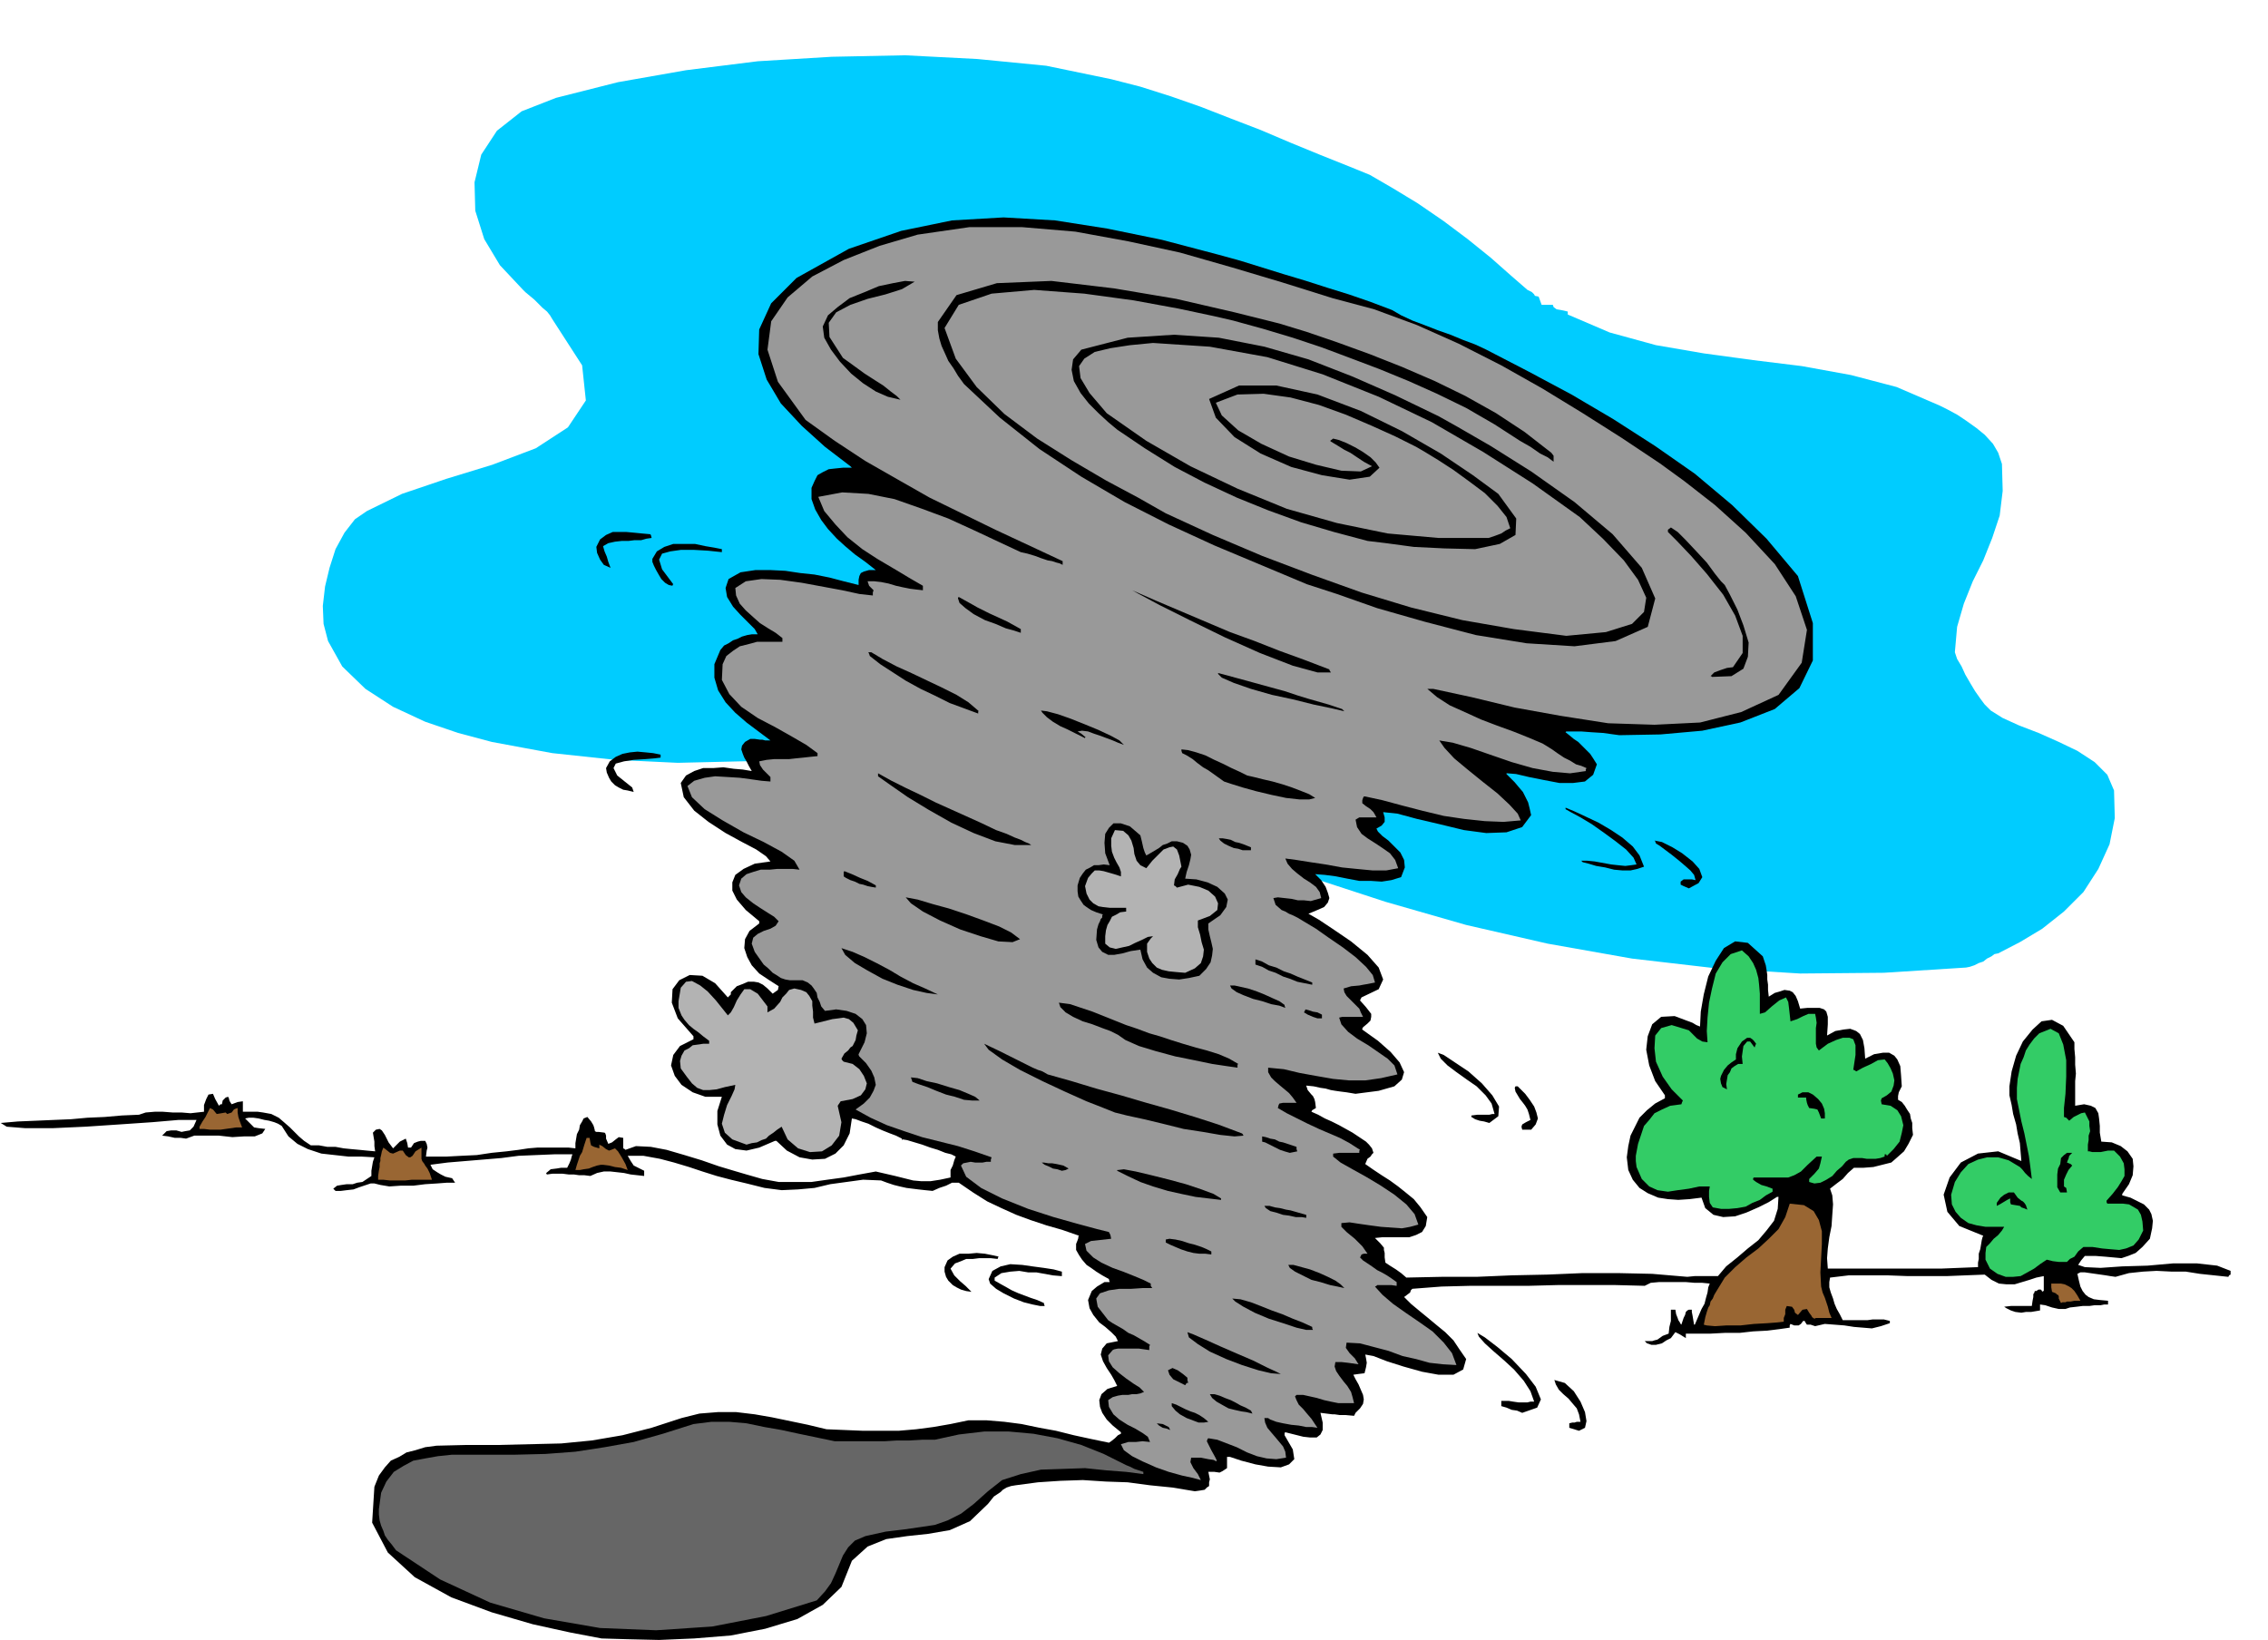 <svg xmlns="http://www.w3.org/2000/svg" fill-rule="evenodd" height="354.693" preserveAspectRatio="none" stroke-linecap="round" viewBox="0 0 3035 2195" width="490.455"><style>.pen1{stroke:none}.brush2{fill:#000}.brush3{fill:#963}.brush5{fill:#b3b3b3}.brush7{fill:#3c6}</style><path class="pen1" style="fill:#0cf" d="m2044 388-23-20-26-23-31-25-32-24-35-24-33-20-31-18-27-11-40-16-39-16-40-17-39-15-41-16-40-14-41-13-39-10-87-18-92-9-97-5-98 2-99 6-96 12-91 16-83 21-46 18-33 26-21 32-9 37 1 38 12 38 21 35 31 33 3 3 6 5 6 5 6 6 5 5 6 5 4 5 3 5 40 62 5 47-24 36-43 28-58 22-62 19-59 20-47 23-16 11-14 18-12 22-8 25-6 25-3 26 1 24 6 23 19 34 31 30 37 24 43 20 44 15 45 12 43 8 38 7 84 9 84 4 85-2 85-1 84-3 86 2 85 8 86 18 42 11 43 15 42 16 42 19 41 18 41 18 42 17 42 17 101 33 108 31 109 25 113 20 112 13 113 7 112-1 110-7 5-1 6-2 6-3 6-2 5-4 6-3 4-3 5-1 29-15 30-18 29-23 26-26 20-31 15-33 7-35-1-37-9-21-17-17-23-15-25-12-27-12-26-10-22-10-16-10-8-8-6-8-7-10-6-10-7-12-5-11-6-10-3-9 3-34 9-31 12-30 14-28 12-30 10-30 4-33-1-36-5-15-7-12-11-12-11-9-14-10-12-8-13-7-10-5-58-25-61-16-66-12-65-8-66-9-64-11-62-17-56-24v-4l-9-2-6-1-4-3-1-3h-15l-4-11-5-1-1-2-3-3-6-3z"/><path class="pen1 brush2" d="m1 1503 23-2 24-1 23-1 24-1 22-2 23-1 23-2 23-1 9-3 12-1h11l13 1h12l12 1 9-1 9-1v-9l3-8 3-6 6-1 3 7 5 9 2-2h2l1-5 3-3 1-1 3-1 1 1 1 4 1 2 2 3 8-3 7-1v14h20l7 1 11 2 10 5 7 6 8 7 6 6 6 6 7 6 9 6h11l11 2h11l11 2 10 1 11 1 10 1 11 1-1-7v-6l-1-6-1-6 4-4 5-1 3 2 4 6 2 4 3 6 3 4 3 4 9-9 8-4 2 6 1 6h4l4-6 5-2 4-1h6l2 4 1 5-1 4-1 8h28l19-1 21-1 20-3 20-2 16-2 13-2 12-1h42l9 1v-7l1-6 1-6 3-6 1-6 3-5 2-4 5-2 5 6 3 5 1 3 1 4v1l2 1h3l8 1 1 1 1 3v4l3 7 5-2 5-4 4-3 6 1v14l2 1 1 1 14-5 20 1 21 4 24 7 23 7 23 8 20 6 17 5 21 6 22 4h44l21-3 22-3 21-4 22-4 13 3 13 3 12 3 12 3 11 1h12l13-2 14-3v-10l3-6 2-7 2-5-6-3-8-2-10-4-10-3-11-4-10-3-10-3-6-1-1 1v2-4l-8-4-8-3-10-4-9-4-10-5-9-3-8-3-5-1-3 20-8 16-11 11-14 7-17 1-17-3-17-9-14-13h-2l-21 9-17 4-15-2-11-6-9-12-4-15v-18l6-19h-22l-17-6-15-10-9-12-5-14 3-14 9-12 18-9v-4l-21-24-8-21 1-18 9-12 14-7 17 1 17 10 17 19 2-2 2-2v-3l1-1 7-7 8-3 7-3h8l6 1 6 3 6 5 7 7 7-5 1-5-14-9-12-8-10-11-6-11-4-12 1-12 6-11 13-10v-3l-18-15-12-14-6-12v-11l4-10 11-8 15-7 21-3-6-7-13-9-19-10-22-12-23-15-19-15-14-18-4-19 7-10 11-6 12-4h14l13-1 14 2 12 1 12 2-4-7-3-6-3-5-2-5-2-6 1-5 4-5 7-4h6l7 1h3l4 1h7l-16-12-16-12-15-13-13-14-10-16-5-17v-18l8-19 5-6 6-3 6-4 6-2 6-3 7-2 6-1h8l-4-7-8-8-11-11-10-11-8-13-2-12 4-12 16-9 20-3h20l20 1 20 3 19 2 20 4 19 5 20 5v-7l1-5 2-4 4-2 7-2h9l-14-11-14-10-13-11-11-10-12-13-9-12-8-14-5-14v-15l4-9 4-8 7-4 8-4 9-1 10-1h12l-1-1-1-1-34-26-31-28-28-30-19-32-11-34 1-33 16-35 34-34 70-39 70-24 68-14 69-4 69 4 70 11 73 15 76 20 29 8 29 9 29 9 30 9 28 9 29 9 29 10 29 11 12 7 15 7 16 6 18 7 17 6 17 7 16 6 15 7 56 29 58 31 56 33 56 36 53 37 50 42 46 45 42 50 20 63v50l-18 37-33 28-46 18-51 11-56 5-55 1-22-3-16-1-13-1h-20l-1 1 5 4 6 5 6 4 6 6 5 5 5 5 4 6 5 8-5 14-11 9-16 2h-18l-21-4-20-4-17-4-12-1h-1v1l5 5 6 6 5 6 6 7 3 6 4 8 2 8 2 9-12 16-21 7-27 1-30-4-33-8-30-7-26-7-19-2 2 7v6l-4 5-7 4 2 4 6 6 8 6 9 9 7 7 5 10 1 10-5 13-13 4-13 2-15-1h-15l-16-3-15-3-15-2-13-1 8 8 6 9 3 8 2 7-2 6-5 6-9 4-12 5 14 8 21 14 22 15 22 18 15 17 6 16-6 13-23 11-1 2-1 2 8 9 7 9v4l-1 5-4 4-6 5-1 2v1l21 15 17 15 12 14 6 13-3 10-10 9-21 6-31 4-12-2-8-1-7-1-6-1-7-2-7-1-9-2-10-1 2 6 5 6 2 2 2 4 1 4 1 8-5 3-1 2 9 4 9 5 9 4 10 5 9 5 9 5 9 6 9 6 4 4 4 5 1 3 1 3-2 2-2 3-4 3-3 7 10 7 12 8 11 7 11 8 10 8 11 9 9 11 9 13-2 12-5 8-8 4-9 3h-36l-10 1 7 7 5 6v3l1 4v6l1 7 6 4 8 5 7 5 7 6 47-1h47l47-2 48-1 47-2h47l46 1 47 4 10-1h31l11-13 15-12 14-12 14-11 11-13 10-13 5-16 1-16h-2l-11 7-14 7-16 7-15 5-16 1-13-3-11-9-5-14-16 2-15 1-14-1-13-2-14-6-11-7-9-11-6-13-2-17 2-15 3-14 6-12 6-12 10-10 11-9 13-7v-4l-13-19-8-21-4-21 2-18 6-16 12-10 18-1 24 9 5 3 5 2 1-20 4-23 6-24 10-21 11-17 15-9 17 2 20 18 2 6 2 6 1 6 1 7v6l1 7v7l1 9 8-5 7-2 6-2 7 1 4 2 4 5 3 7 3 10 10-1h16l6 2 3 3 2 7v10l-1 15 11-6 11-2 9-1 8 3 5 4 4 8 2 11 1 14 12-6 12-2h8l7 4 4 5 4 9 1 12 1 15-4 8-1 5v5l5 3 4 5 3 5 4 6 1 6 2 6v7l1 9-6 12-6 10-9 8-8 7-12 3-12 3-13 1h-13l-8 7-7 8-8 6-9 7 3 9 1 12-1 14-1 15-3 15-2 15-1 13 1 14h151l25-1 25-1v-6l1-5v-7l2-6 1-6 1-6 1-4 1-2-32-13-16-19-5-23 8-23 15-20 23-12 27-3 31 13-1-12-1-12-3-13-2-12-4-14-2-12-3-13v-12l3-20 6-21 9-19 13-16 12-11 14-2 15 8 15 22v9l1 11v10l1 12-1 10v33l12-2 9 2 6 3 4 7 1 7 1 10v9l2 12 14 1 12 5 9 7 7 10 1 10-1 12-5 12-9 13v2l11 3 10 5 8 4 7 7 3 6 2 9-1 10-3 14-10 11-9 8-10 4-9 3-11-1-11-1-13-1h-14l-5 6-4 6 9 3 21 1 29-2 34-1 34-3h32l27 3 18 7v5l-2 1-1 2-19-2-19-2-19-3h-19l-20-1-18 1-19 2-18 5-7-1-6-1-7-1-7-1-7-1-7-1h-6l-4 2 2 9 2 8 3 6 4 5 4 3 7 3 8 1 11 1v5h-5l-5 1h-8l-7 1h-9l-8 1-9 1-6 2h-9l-9-2-9-3-7-1v8l-6 1-6 1h-7l-6 1-8-1-6-2-6-3-3-2 9-1h28l1-7 1-5v-4l1-1 1-3h2l3-2h3l1 1 1 2 1-1h1v-20l-10 2-9 3-10 3-10 3h-11l-10-1-10-5-9-7-26 1-25 1h-52l-27-1h-52l-25 3-1 6v7l2 7 3 8 2 7 3 7 4 7 4 8h33l7-1h15l8 2v3l-12 4-12 3-12-1-12-1-13-2-13-1-13-1-13 3-6-2h-5l-2-3-1-2h-2l-3 4-3 2h-6l-5-2-1 2v3l-14 2-16 2-19 1-18 2h-20l-19 1h-33v6l-8-5-6-3-3 4-3 4-6 3-6 4-8 2h-6l-6-2-3-3h10l3-1 4-1 7-5 8-3 1-9 2-8v-15h6l1 6 2 5 1 3 2 3 1 2 1 1 3-9 2-4 1-4 2-2 2-1h4v3l1 5 1 6 1 6h1l3-7 3-7 3-7 4-7 2-8 2-7 1-7 2-5-10-1h-10l-12-1h-36l-11 1-8 4-39-1h-78l-38 1h-78l-39 1-39 3-2 2-1 3-4 3-4 3 9 9 12 10 11 9 12 10 11 9 11 11 8 12 9 13-4 14-13 7h-20l-22-4-25-7-22-7-18-7-11-2 1 5 1 6-1 6-2 8-8 1-7 1 3 6 4 7 3 7 3 7 1 6-1 6-4 6-6 6-1 2-1 2-11-1h-8l-7-1h-3l-8-1-8-1 3 13v10l-3 6-5 4h-9l-9-1-12-3-12-3-1 1v3l11 19 2 13-7 7-11 4-17-1-17-3-19-5-15-5h-4v15l-6 4-4 2-7-1h-8l1 5 1 5-1 4v5l-3 2-3 3-6 1-7 1-30-5-30-3-30-4-29-1-31-2-30 1-30 2-30 4-6 1-6 2-5 3-3 3-9 6-8 10-24 23-27 12-29 5-28 3-28 4-25 10-21 19-14 35-25 24-34 19-43 13-46 9-49 4-47 2-43-1-34-1-42-8-50-11-55-16-54-20-49-27-36-33-21-40 3-48 6-15 8-11 8-9 11-5 10-6 12-3 13-4 15-2 41-1h42l42-1 42-1 41-4 41-7 39-10 40-13 24-6 25-2h24l25 3 23 4 24 5 24 5 25 6 24 1 24 1h49l23-2 23-3 23-4 24-5h24l24 2 23 3 24 5 22 4 24 6 23 5 24 5 3-2 5-4 4-4 4-2v-2l-11-9-8-8-6-9-3-8-1-9 3-8 8-7 13-4-4-8-4-7-6-9-5-9-3-9 2-8 6-7 15-3-3-6-6-6-8-7-8-6-8-10-5-9-2-11 5-12 7-6 5-3 5-3h7l-1-3v-1l-9-5-8-5-7-5-6-4-6-7-4-6-4-7v-8l2-5 1-3v-2l1-1-23-8-21-6-21-7-19-7-20-9-19-9-19-12-19-13h-9l-8 4-9 3-9 4-10-1-9-1-8-1-8-1-9-2-8-2-9-3-8-3-24-1-22 3-22 3-21 5-22 2-22 1-23-3-24-6-21-5-19-5-19-6-18-6-20-6-19-5-22-4h-21l4 7 4 6 6 3 8 4v7l-9-1-9-1-9-2-9-1-9-1h-9l-9 2-9 4-8-1h-7l-7-1h-7l-8-1h-14l-7 1-1-1v-1l6-5 8-1 6-1h8l3-6 2-5 1-4 1-3h-24l-24 1-24 1-23 3-24 2-24 2-24 2-23 3 3 6 6 4 5 3 6 3 9 2 4 6h-11l-13 1-16 1-16 2h-17l-15 1-12-2-8-2h-5l-6 2-9 3-8 3-9 1-8 1h-7l-3-3 5-4 6-1 7-1h8l6-2 7-1 6-4 6-4v-7l1-6 1-6 2-6-18-1h-17l-18-2-18-2-18-6-14-7-12-10-9-14-5-3-5-2-7-2-6-1-8-2-7-1h-6l-5 1 7 7 5 5 6 1 9 1-4 6-10 4h-14l-16 1-18-2h-33l-11 4-7-1h-8l-9-2-8-1 6-6 6-1h7l7 2 5-1 6-1 5-5 4-9h-24l-35 3-44 3-45 3-44 2H34l-25-2-8-5z"/><path class="pen1 brush3" d="m267 1508 4-7 4-6 3-6 3-6 4 2 5 6 6-1 6-1 1 1 1 1 6-2 3-4 2-1 3-1v6l1 6 2 6 3 8h-8l-7 1-7 1-7 1h-14l-8-1h-6v-3zm239 66 1-7 1-5v-5l1-3v-4l1-4 1-5 2-5 4 3 5 4 4 1 9-4h4l4 6 4 3h2l3-2 4-6 8-5v15l1 3 3 4 1 2 3 4 3 6 3 9h-27l-9 1h-20l-9-1h-7v-5z"/><path class="pen1" style="fill:#666" d="m507 2020 3-22 7-15 10-13 13-8 13-7 16-3 17-3 19-2h85l40-1 40-3 39-6 39-7 39-11 41-13 24-3h24l23 2 24 5 23 4 23 5 24 5 24 5h67l16-1h17l17-1h17l32-7 34-4h33l33 3 32 6 32 9 30 12 30 15 5 2 6 3 6 2 6 2v3l-23-3-26-2-29-3-29 1-30 1-27 6-25 8-19 15-19 17-17 13-18 9-17 6-20 3-21 3-25 3-27 6-14 6-9 9-7 11-5 12-5 12-6 13-8 11-11 12-68 21-72 14-75 5-75-3-75-13-72-21-67-31-59-39-6-8-5-6-4-6-2-6-3-7-2-7-1-8v-7z"/><path class="pen1 brush3" d="m770 1566 2-7 2-6 2-6 3-5 3-10 3-9h4l1 6 1 4 4 2 7 2v-5l4 2 5 4 4 2 8-3 4 4 5 8 5 9 3 8-9-3-8-1-8-2-8-1h-3l-5 1-6 2-5 2-7 1-5 1h-6z"/><path class="pen1 brush2" d="m798 732 5-10 8-6 9-4h18l11 1 10 1 11 1 1 1 1 4-7 1-7 2h-9l-8 1h-9l-9 1-9 2-7 4 2 7 3 7 2 7 3 8-9-4-5-7-4-9-1-8zm13 296 5-9 8-6 9-4 10-2 10-1 11 1 10 1 10 2v4l-8 1-12 1-16 1-13 2-11 3-3 6 5 10 20 16 1 3 1 3-8-2-6-1-6-3-5-3-5-5-3-5-3-7-1-6zm62-280 6-10 10-6 12-4h29l14 3 12 2 10 2v4l-19-2-18-1h-18l-14 2-11 3-4 8 4 13 15 20-1 1v1l-5-1-5-3-5-5-3-5-4-7-3-6-2-5v-4z"/><path class="pen1 brush5" d="m908 1340 3-18 7-8 8-1 11 6 10 8 11 12 8 10 8 10 4-4 4-7 4-9 5-8 5-7h8l10 6 13 17v8l9-5 8-9 3-6 5-5 4-5 7-2 9 2 7 3 4 5 4 7v6l1 8v8l2 8 8-2 8-2 8-2 8-1 7-1 7 2 6 5 6 10-2 7-1 6-2 4-2 4-3 2-3 4-5 4-4 7 1 2 2 2 12 3 9 7 6 9 4 10-2 8-6 8-11 5-16 3-2 3-2 3 5 22-3 18-10 13-13 8-16 1-16-5-14-12-8-17-6 4-5 4-6 4-4 4-6 2-6 3-7 1-7 2-19-7-10-9-4-12 3-12 4-13 6-12 4-9 1-6-14 3-11 3-10 1h-8l-8-3-7-6-7-9-8-11-1-10 2-7 4-7 6-3 5-4 7-1 7-1h8v-4l-8-6-6-5-7-5-6-5-6-7-4-6-4-10v-9z"/><path class="pen1" style="fill:#999" d="m920 1052 9-7 14-4 14-2 17 1 16 1 15 2 14 2 12 1v-6l-5-5-5-5-4-6-1-5 10-2 10-1h20l9-1 10-1 9-1 10-1v-4l-15-11-19-11-23-13-23-12-22-15-16-17-10-19 1-21 5-11 9-7 9-6 12-3 11-3h34v-5l-9-7-10-6-11-7-9-8-10-9-8-9-5-11-1-10 14-9 21-3 25 1 29 4 27 5 27 5 23 5 18 2v-4l1-3-6-6-2-6h9l9 1 10 2 10 3 9 2 10 2 8 1 9 1v-6l-19-11-20-12-22-13-20-13-20-16-16-17-15-18-8-19 32-6 35 2 35 7 37 13 35 13 35 16 32 15 30 14 9 2 10 3 8 3 9 3 6 1 6 2 4 1 4 2v-5l-45-21-45-21-45-22-43-21-44-25-42-24-41-27-39-28-37-51-14-43 5-38 22-32 33-28 42-22 48-19 51-15 69-10h71l71 6 71 13 69 15 70 20 67 20 67 21 56 15 57 21 56 25 57 29 55 31 54 33 52 33 51 34 33 24 41 32 41 37 39 42 28 43 15 45-7 44-31 43-50 23-55 14-61 3-62-2-64-10-61-11-58-14-51-11h-8l13 11 17 11 20 9 22 10 21 8 22 8 20 8 19 8 5 3 8 5 7 5 9 6 8 4 8 5 7 2 7 3-1 2v2l-21 3-23-2-27-5-28-8-29-10-26-9-24-7-18-3 7 10 13 14 18 15 21 17 19 15 16 15 11 12 4 9-23 2-25-1-28-3-27-4-29-7-27-7-26-7-23-5h-2l-1 2-1 3v4l5 4 6 4 4 4 4 7h-23l-5 3 2 10 6 9 8 6 11 7 9 6 10 7 7 9 4 11-16 3h-18l-21-2-20-2-22-4-20-3-19-3-15-2 3 7 6 7 7 6 9 7 8 5 8 6 5 7 2 8-7 2-7 2-9-1h-8l-9-2-9-1-9-1-6 1 3 9 8 7 5 2 5 3 5 2 6 3 10 6 15 9 17 12 19 13 17 13 14 13 9 11 3 10-5 1-5 1-6 1-5 1-11 1-10 3 1 5 3 5 4 4 5 5 4 4 4 4 2 5 3 6h-28l-4 1 3 9 9 10 12 9 15 9 13 9 13 9 9 9 4 12-22 5-21 3h-22l-21-2-23-4-22-4-21-5-21-2v6l4 7 5 5 7 6 6 5 6 5 5 6 5 7h-18l-5 1-1 2-1 4 12 7 14 7 14 7 15 7 14 6 14 6 13 7 14 9-1 1v3h-27l-8 1v4l10 8 16 9 18 10 20 12 18 12 16 13 11 13 5 14-11 3-11 2-14-1-14-1-15-2-14-2-13-2-11 1v5l7 7 11 9 10 10 7 10h-5l-3 1-1 2-1 2 4 4 6 4 6 4 7 5 6 3 7 4 6 4 7 5v5l-7-1h-19l-1 1-2 1 10 11 14 12 17 12 19 13 17 12 15 15 11 14 6 16-18-1-18-2-18-5-18-4-19-7-19-5-19-5-18-1-1 7 5 7 7 7 5 8-7-1-7-1-9-1h-8l-1 6 2 6 4 6 6 8 5 6 5 8 2 7 2 8h-21l-10-2-9-2-10-3-9-2-9-2h-9l-2 2 2 5 3 6 6 6 5 6 6 7 4 6 4 6-7-1h-8l-10-2-10-1-11-2-9-2-8-3-3-2h-5l1 6 3 7 5 6 6 7 5 6 5 6 3 7 1 8-13 2-13-1-13-3-13-5-14-7-13-5-13-5-12-2-1 1-1 3 6 12 5 9 2 4v2l-4-2-7-1-10-2h-13l-1 6 4 8 6 8 4 8-11-3-14-3-18-5-17-6-18-8-14-7-11-8-4-8 10-3h10l9-1 10 1-3-7-7-5-10-6-10-5-11-7-8-7-6-10-1-9 6-4 7-2 6-1h8l5-1h6l5-1 5-2-6-6-8-5-10-7-9-7-9-8-5-8-1-8 6-7 2-1 5-1h28l7 1 7 1v-5l1-2-8-5-7-4-7-4-7-3-7-5-7-4-7-4-6-4-14-18-2-11 5-7 12-4 14-2h16l15-1h13l-2-3v-3l-10-5-12-5-15-6-14-5-15-7-11-7-9-9-2-9 8-4 9-1 9-1 9-1-1-5-2-4-16-4-26-7-32-9-34-11-35-14-28-14-20-15-7-15 3-3 5-1 5-1 6 1h10l5-1h6v-3l1-3-23-8-22-7-24-6-24-6-24-8-23-8-22-10-20-11 11-8 8-8 5-9 3-8-2-10-4-9-7-10-9-9-1-2v-1l8-16 3-12-1-11-5-8-9-7-12-4-14-2-15 2-5-6-2-6-3-6-1-6-4-6-3-4-5-4-7-3h-17l-6-1-6-2-6-4-5-3-6-6-6-5-12-17-4-11 2-8 6-5 8-4 9-3 7-4 4-6-6-6-8-5-11-7-9-6-10-8-6-7-3-9 3-9 7-6 9-3 10-3h12l10-1h21l9 1-7-12-17-12-24-13-27-13-28-16-24-15-17-16-6-15z"/><path class="pen1 brush2" d="m1101 437 7-15 13-11 16-12 20-8 19-8 19-4 16-3 13 1-17 10-22 7-24 6-23 8-19 10-10 14 1 19 18 28 7 5 11 8 11 8 14 9 11 7 10 8 8 6 5 5-17-4-16-7-17-11-16-13-15-16-12-16-9-16-2-15zm25 832 15 5 16 7 16 8 17 9 15 9 17 9 16 7 17 8-15-2-18-4-21-7-20-8-20-11-17-10-13-11-5-9zm3-101v-1l1-1 10 4 11 5 10 4 11 6v3l-6-1-5-1-6-2-5-1-6-3-6-2-6-3-3-2v-5zm33-295h4l15 9 19 10 20 9 21 10 19 9 20 10 16 10 14 12h-1v3l-19-7-19-7-20-10-19-9-20-11-17-11-17-11-14-11-1-3-1-2zm13 162 18 10 20 10 19 9 20 10 20 9 20 9 20 9 21 10 14 5 11 5 8 3 6 3 5 2 3 2h-22l-26-5-29-11-30-14-30-17-28-17-23-16-17-12v-4zm37 166 16 3 20 6 22 6 24 8 22 8 21 8 16 8 12 9-10 4-19-1-24-7-27-9-27-12-23-12-16-11-7-8zm7 241 9 1 12 4 14 3 16 5 14 4 12 5 9 4 6 5h-10l-11-1-12-4-12-3-13-5-12-5-12-4-8-3-1-3-1-3zm36-1011 25-36 54-16 73-3 84 10 83 14 78 18 60 15 36 11 41 14 44 16 43 17 44 19 41 20 41 23 38 25 36 28 3 4v8l-8-6-10-5-13-9-14-8-17-11-17-11-19-11-19-11-39-19-38-17-39-16-37-14-40-15-39-13-40-12-40-11-26-6-47-10-60-11-66-9-67-5-57 5-44 15-19 31 15 41 28 38 37 36 44 33 46 29 46 27 43 23 37 21 63 29 66 28 66 25 67 24 66 20 69 17 69 12 70 9 53-5 35-11 16-16 3-19-11-24-19-26-28-29-31-29-63-45-66-42-69-40-71-34-75-30-74-23-77-14-76-5-31 3-26 4-21 5-14 9-7 10 2 16 12 20 23 27 53 37 59 34 63 30 66 27 67 19 68 14 68 6h67l9-3 8-3 6-4 6-3-5-15-12-15-17-17-20-15-22-16-20-13-18-11-12-7-28-14-31-14-35-15-36-13-38-10-36-5-35 1-29 11 8 17 22 20 31 18 37 17 36 11 34 8 26 1 15-7-11-6-9-6-9-6-8-4-8-5-5-3-5-3-1-1 4-3 8 2 10 4 12 6 10 6 10 7 7 7 5 7-13 12-27 4-37-6-41-11-41-18-35-22-25-26-9-25 40-18h50l55 12 58 22 55 27 52 30 43 29 34 25 24 33-1 22-21 12-33 7-41-1-41-2-37-5-25-3-45-12-44-13-44-16-42-17-43-20-40-21-40-25-37-25-12-10-13-12-13-13-11-14-9-16-3-15 2-14 11-13 62-16 62-4 60 4 61 12 59 17 59 23 57 25 58 28 25 14 45 26 54 34 58 41 51 43 39 45 18 41-10 38-43 19-55 7-64-4-68-11-69-18-63-18-54-19-40-13-62-26-62-26-61-28-59-30-58-34-56-37-53-42-48-45-8-11-6-10-7-10-4-9-5-11-3-10-2-11v-11zm9 1265 4-9 7-5 9-4h12l11-1 11 1 10 2 9 2h-1l-1 3-9-1h-16l-8 1h-9l-7 3-8 3-6 7 5 9 8 8 7 6 8 8-7-1-7-2-6-3-5-3-6-6-3-5-2-7v-6zm18-895v-1l1-1 9 5 9 5 7 4 8 4 8 4 11 5 13 6 18 10v5l-9-3-11-3-14-6-14-5-15-8-11-8-8-7-2-6zm35 596 21 10 16 8 12 6 10 5 6 3 7 3 6 2 7 4 32 9 33 10 33 9 34 10 32 9 33 10 31 10 32 12 1 1 1 2-12 1-19-2-23-4-26-4-28-7-25-6-23-5-16-4-15-6-23-9-29-13-30-14-30-15-24-14-18-13-6-8zm6 315 5-11 11-6 13-3 16 1 14 2 15 2 13 2 11 3v6l-12-1-11-2-11-2h-11l-12-2-12 1-12 2-9 6v4l7 4 9 5 7 4 9 4 8 3 8 3 9 3 9 4v1l1 3h-6l-10-2-12-3-13-5-14-7-10-6-8-7-2-6zm70-761 8 1 15 4 17 6 20 8 17 7 17 8 11 6 6 6-8-3-7-3-8-3-8-3-9-3-8-3-8-1-6 1 5 3 6 5h-1v1l-6-3-8-4-10-5-9-4-10-6-8-6-6-6-2-3zm1 605h3l6 1h5l6 1 9 2 7 4-4 2-5 1-6-2-6-1-6-3-5-2-4-3zm23-214 15 2 15 5 15 5 15 6 15 6 15 6 15 5 16 6 14 4 15 5 16 5 17 5 15 4 16 5 14 6 12 7-1 1v4l-14-2-20-3-24-5-25-5-26-7-23-7-18-8-10-7-10-5-11-4-13-5-13-4-13-6-10-6-7-7-2-6zm25-157 3-10 4-6 4-5 6-3 5-3h6l7-1 8 1-6-16-1-14 1-12 5-8 6-6h10l12 4 14 12 2 8 2 9 2 6 2 4 7-4 10-6 5-4 6-2 6-3h7l8 2 6 4 3 5 2 7-1 6-2 8-3 9-2 9 15 1 15 4 13 6 10 9 4 8-2 10-8 11-16 11v8l2 9 2 8 2 9-1 9-2 9-6 9-9 9-14 3-13 2-13-1-11-2-11-6-8-7-6-11-3-13-13 2-11 3-11 2h-8l-8-4-5-6-3-10 1-14 2-7 2-4 1-3 2-2v-3l1-1-9-3-7-3-6-4-4-3-4-6-3-5-1-7v-8z"/><path class="pen1 brush5" d="m1452 1186 4-11 5-6 4-4h6l6 1 7 2 7 2 9 3v-6l-2-6-4-7-3-6-3-8-1-8v-10l5-11 11 1 7 6 4 7 3 10 1 8 3 9 5 6 8 4 8-10 8-8 7-7 8-3 5-1 5 4 3 8 3 15-2 3-3 7-4 7-1 8 2 1 2 2 15-4 15 3 12 5 9 8 4 9-1 9-10 8-16 6v9l3 10 2 10 3 10-1 9-3 9-8 7-13 6-12-1-10-1-9-2-7-3-6-6-4-6-3-9v-11l5-7 3-3-7 1-8 4-9 4-8 4-9 2-9 2-8-2-6-5v-10l1-8 2-7 3-5 3-6 6-3 5-3 8-1v-5h-22l-9-1-6-1-7-4-5-5-4-8-2-10z"/><path class="pen1 brush2" d="m1496 1566 8-1 16 3 21 5 24 6 22 6 21 7 16 6 10 6v2l-17-2-17-2-19-4-18-4-20-6-17-6-17-8-14-7v-1h1zm19-776 32 14 33 14 33 14 33 14 33 12 33 13 33 12 34 13v1l2 3h-18l-33-9-44-17-47-21-47-23-40-20-28-15-9-5zm33 1115 8 1 8 4 1 2 1 2-5-2-5-1-5-3-3-3zm12-246 5-1 8 1 9 2 9 3 8 2 9 3 7 3 6 3v4l-8-1h-8l-8-1-8-2-9-3-7-3-7-3-6-3v-4zm3 175 6-3 7 3 7 5 6 5v3l1 4h-2l-2 3-8-4-8-4-5-6-2-6zm5 44 6 2 6 3 6 3 7 3 6 2 6 3 6 4 6 5-6 1h-7l-8-3-8-3-9-5-6-5-5-6v-4zm13-875 9 1 11 3 12 4 12 6 11 5 12 6 11 5 10 5 9 2 12 3 13 3 14 4 12 4 13 5 10 4 8 5-8 2h-13l-18-2-19-4-21-5-18-5-16-5-9-3-7-5-7-5-7-5-7-4-8-6-6-5-8-5-6-3-1-3v-2zm8 780 8 3 16 7 20 9 23 10 21 9 18 9 13 6 6 3-13-1-17-4-22-7-21-8-22-10-16-10-12-9-2-7zm30 83h6l7 2 7 3 8 3 6 3 7 4 7 3 7 4 1 2 1 2-8-2-7-1-9-2-8-2-9-5-7-4-6-5-3-5zm11-964v-1h1l37 10 29 8 22 6 18 6 13 4 14 4 14 4 18 6 2 2 1 1-17-4-24-5-28-7-28-6-28-8-23-8-16-7-5-5zm1 220h5l6 1 5 1 6 3 5 1 6 2 5 2 5 2v4h-11l-6-2-6-1-7-3-6-3-5-4-2-3zm15 197h6l9 2 9 2 12 4 10 4 11 5 9 4 7 5v1l1 3-8-3-11-2-12-4-12-3-13-5-9-4-7-5-2-4zm3 419 11 1 14 4 13 5 15 6 14 5 14 6 13 5 13 6v2l1 2h-9l-13-3-18-6-19-6-19-8-15-8-11-7-4-4zm31-454 9 3 9 5 10 3 10 5 9 3 9 4 10 4 10 4v3l-10-2-10-2-10-4-9-3-10-5-9-3-9-5-9-3v-7zm9 237 5 1 6 2 6 1 6 3 5 1 6 2 6 2 6 2v3l1 3-5 1-5 1-7-2-6-2-8-4-6-3-6-3-4-1v-7zm3 93h7l7 2 7 1 8 2 6 1 7 2 7 2 7 2v4l-6-1h-8l-9-2-8-1-9-3-8-2-6-4-2-3zm32 79h7l11 3 11 3 13 5 11 5 10 5 7 5 5 5-9-2-10-2-13-4-12-3-12-6-10-5-7-5-2-4zm23-342 4 1 6 2 6 1 6 3v5h-6l-6-2-7-3-5-3 1-2 1-2zm177 58 8 3 15 10 18 12 18 16 14 16 9 15-1 13-12 9-7-2-6-1-6-2-5-3v-2l8-1h16l4-1h3l-4-14-8-11-12-12-13-9-14-10-12-9-9-9-4-8zm53 375 10 6 17 13 19 16 19 20 13 17 7 17-5 11-20 7-7-3-7-1-7-3-7-2v-7h10l6 1 7 1h12l4-1h5l-5-14-9-14-13-15-13-12-15-13-11-10-8-9-2-5zm50-328 1-2h3l4 4 6 6 6 8 6 9 3 8 2 8-3 8-6 7h-12l-1-4 1-3 5-3 6-3-2-8-2-6-3-5-3-4-4-5-3-5-3-5-1-5zm53 391 14 4 12 11 9 14 6 14 2 12-2 9-8 4-13-4v-6l4-1h3l3-1h5l-2-10-3-8-6-7-5-6-7-6-6-6-4-7-2-6zm15-766 12 5 15 7 17 8 17 10 15 10 14 12 9 12 6 15-9 3-9 2h-11l-11-1-12-3-12-2-10-3-8-2-1-1-1-1h8l10 1 11 2 11 2 9 1 10 1 8-1 7-1-4-9-10-11-14-11-15-11-17-12-15-9-13-7-7-4v-2z"/><path class="pen1 brush7" d="m2189 1547 3-16 4-12 4-12 7-8 7-9 10-5 11-5 15-2 1-3 1-2-15-15-12-17-9-20-2-18 1-17 8-10 14-4 23 7 5 5 6 6 7 4 7 1-1-15 1-18 2-20 4-19 5-20 9-15 11-11 15-5 9 8 6 9 4 9 3 11 1 9 1 12v27l7-2 9-8 10-8 9-4 3 6 1 8 1 9 1 9 9-3 8-4 7-3h9l1 5 1 7-1 7v21l1 5 3 4 12-9 11-5 9-3h9l5 2 3 8v13l-3 20h1l3 2 9-5 11-5 9-5 9-1 4 5 4 7 3 7 2 9-1 7-3 8-6 5-7 4-1 3 1 5 12 2 9 6 5 8 3 12-2 10-3 12-8 10-9 9-1-2h-2v3l-6 2-6 1h-12l-6-1h-12l-6 2-4 3-5 6-7 6-6 7-8 5-8 4-8 1-7-2v-4l7-7 6-7 2-7 2-9h-7l-12 11-9 9-9 5-8 3h-46l-1 1v2l4 3 7 4 7 2 8 3v4l-9 5-8 6-10 4-9 5-11 2-11 1h-11l-11-2-4-6-1-8v-8l1-6h-14l-14 3-15 2-13 2-14-2-11-5-10-10-7-16-1-8v-7z"/><path class="pen1 brush2" d="m2214 1125 10 2 14 7 13 8 14 11 9 10 4 11-5 8-13 7-7-3-4-2v-4l4-3h11l5 1-2-7-5-6-8-7-7-6-10-8-8-6-8-6-5-3-1-3-1-1zm18-416 4-3 9 6 11 11 15 16 13 14 11 15 8 10 5 5 7 13 10 20 8 21 7 23-1 19-6 16-16 10-26 1-1-1h-1l5-5 8-3 9-3 8-1 13-19v-23l-10-27-16-28-22-28-21-24-19-20-12-12v-3z"/><path class="pen1 brush3" d="m2280 1773 2-10 2-7 2-6 2-3 1-5 3-4 2-5 3-5 11-18 14-14 15-13 16-12 14-13 13-13 9-16 6-18 19 2 13 8 7 12 4 15v17l-1 19-1 19 1 19 2 8 3 7 2 6 2 6 2 8 3 7h-21l-2 1-3-2-1-2-3-4-3-5-6 1-6 7-4-3-1-4-3-4-7-1-2 5v6l-2 5v5l-9 1-13 1-18 1-18 2h-19l-15 1-11-1-4-1z"/><path class="pen1 brush2" d="m2303 1440 4-8 5-6 5-4 6-4v-7l1-4 1-4 2-3 4-6 7-5h4l3 2 2 2 3 4-1 2-1 3-3-4-3-4h-4l-5 6-1 7-1 7 1 10h-6l-5 3-4 3-2 5-3 4-1 6-1 6 1 7-6-3-2-5-1-6 1-4zm103 25 6-3h8l6 3 7 6 5 6 3 7 1 6v7h-5l-3-8-2-4-4-1-7-1-2-4-1-3-1-5v-2h-11v-4z"/><path class="pen1 brush7" d="m2611 1599 5-17 8-13 10-11 13-6 12-3h15l14 4 15 9 3 3 4 5 4 4 5 4-2-16-2-15-3-15-3-15-4-16-3-15-3-15v-15l1-12 2-10 2-10 4-9 3-9 5-8 6-8 7-7 15-6 11 6 6 15 4 21v22l-1 23-2 19v12l3 1 4 4 6-5 6-3 4-2 5-1 3 6 3 6v6l1 7-2 6v6l-1 6v9h2l4 1h11l5-1 5-1h8l8 8 5 9 1 8v9l-4 7-5 8-7 9-8 9v2l1 2h21l8 1 7 4 5 3 4 7 2 9 1 12-6 12-7 8-10 4-9 2-12-1-11-1-13-2h-12l-7 6-5 7-6 3-4 4h-11l-8-1-8-2-9 6-8 6-9 5-9 5-10 1h-10l-11-4-10-7-6-12v-9l1-8 5-5 5-6 6-5 5-6 3-5h-25l-12-2-11-3-10-7-7-8-5-10-1-13z"/><path class="pen1 brush2" d="m2672 1610 5-7 5-4 6-3h7l5 7 5 4 2 1 2 2 2 3 2 6-5-2-3-1-1-1-1-1-6-1-6-1-1-3v-5l-4 2-5 3-5 3-4 2v-4z"/><path class="pen1 brush3" d="M2745 1718h13l5 1 6 3 3 2 4 4 4 6 4 7h-8l-5 1h-5l-2 1h-4l-2 1-3-6v-3l-1-2h-1l-2-2-5-2-1-6v-5z"/><path class="pen1 brush2" d="M2753 1583v-11l1-8 3-6 1-8 4-4 4-3h7l-4 4-1 4-1 2-1 3 5 2 2 2-5 6-3 6-3 7v9l3 2 1 6h-9l-4-7v-6z"/></svg>
